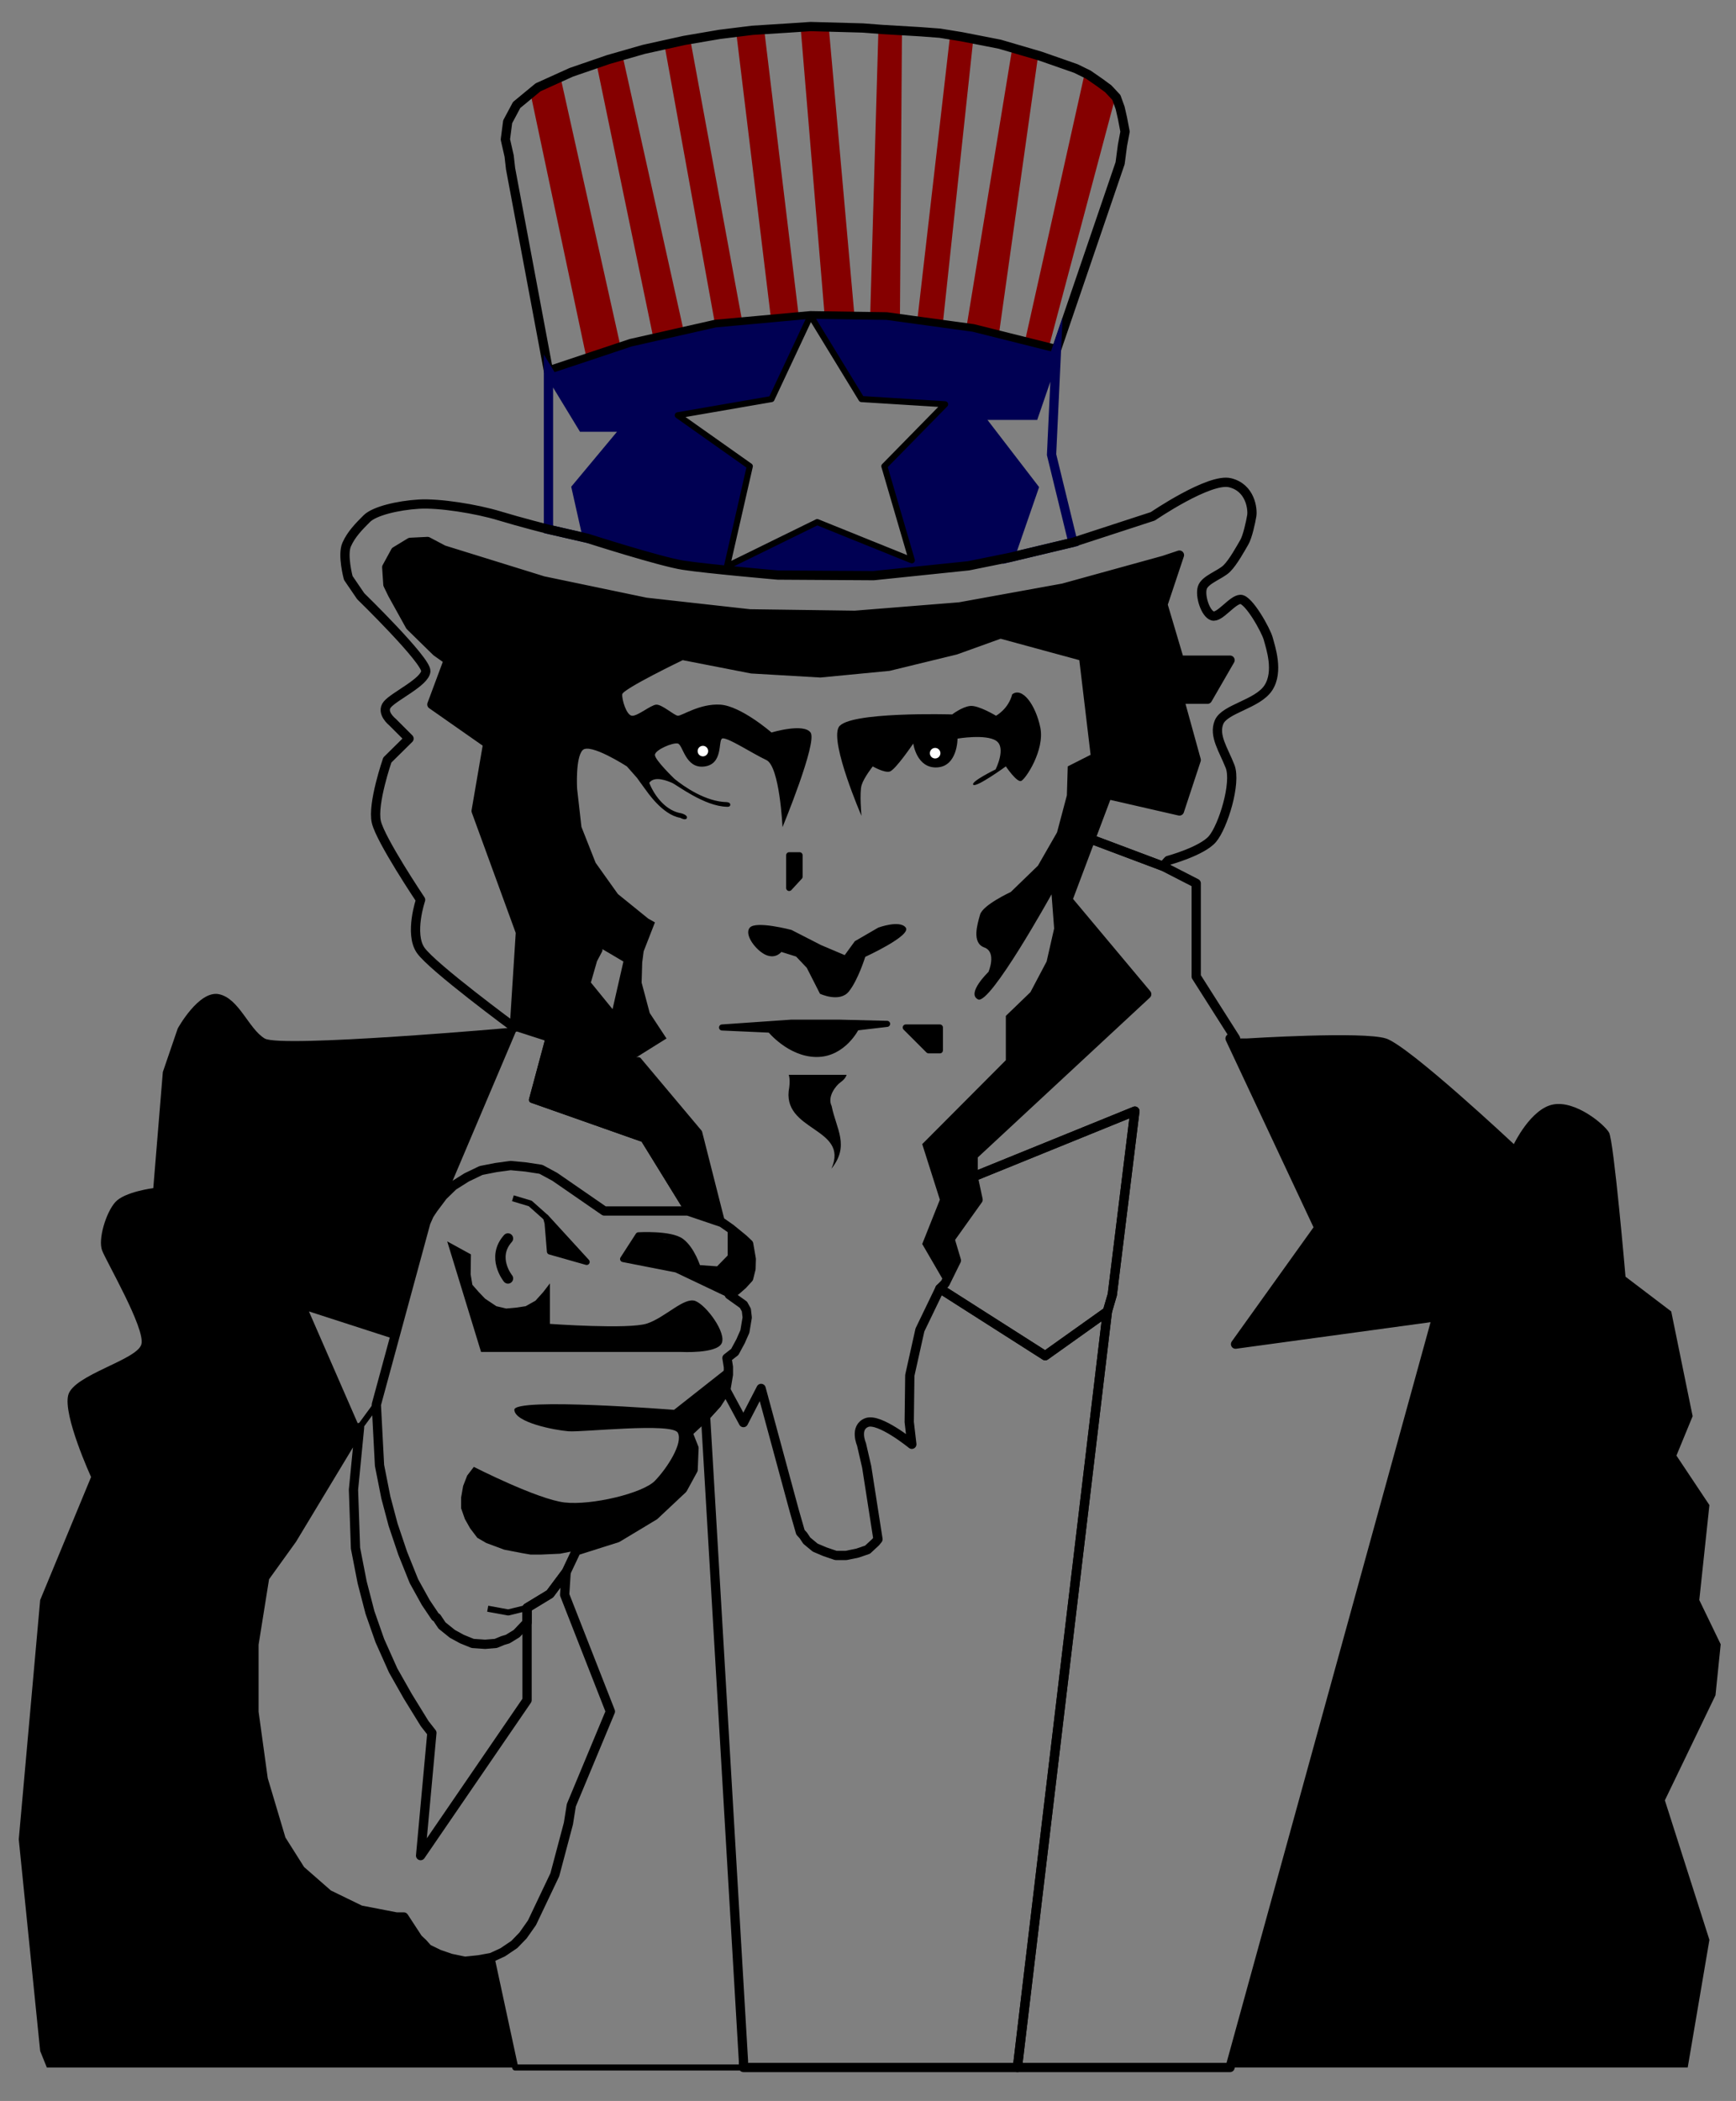 <?xml version="1.0" encoding="UTF-8" standalone="no"?>
<!-- Generator: Adobe Illustrator 16.0.0, SVG Export Plug-In . SVG Version: 6.00 Build 0)  -->

<svg
   xmlns:dc="http://purl.org/dc/elements/1.1/"
   xmlns:cc="http://creativecommons.org/ns#"
   xmlns:rdf="http://www.w3.org/1999/02/22-rdf-syntax-ns#"
   xmlns:svg="http://www.w3.org/2000/svg"
   xmlns="http://www.w3.org/2000/svg"
   xmlns:xlink="http://www.w3.org/1999/xlink"
   xmlns:sodipodi="http://sodipodi.sourceforge.net/DTD/sodipodi-0.dtd"
   xmlns:inkscape="http://www.inkscape.org/namespaces/inkscape"
   version="1.1"
   x="0px"
   y="0px"
   width="501px"
   height="606px"
   viewBox="0 0 501 606"
   enable-background="new 0 0 501 606"
   xml:space="preserve"
   id="svg116"
   sodipodi:docname="uncle sam.svg"
   inkscape:version="0.92.0 r15299"><rect x="0" y="0" width="501" height="606" fill="#808080" stroke="none"/><title
     id="title124">uncle sam</title><defs
     id="defs120" /><sodipodi:namedview
     pagecolor="#ffffff"
     bordercolor="#666666"
     borderopacity="1"
     objecttolerance="10"
     gridtolerance="10"
     guidetolerance="10"
     inkscape:pageopacity="0"
     inkscape:pageshadow="2"
     inkscape:window-width="1920"
     inkscape:window-height="1052"
     id="namedview118"
     showgrid="false"
     inkscape:zoom="1"
     inkscape:cx="250.5"
     inkscape:cy="303"
     inkscape:window-x="-9"
     inkscape:window-y="-9"
     inkscape:window-maximized="1"
     inkscape:current-layer="svg116" /><g
     id="g110"><g
       id="g36"><defs
         id="defs11"><polygon
           id="XMLID_1_"
           points="147.347,48.65 146.93,44.976 145.844,40.218 146.512,35.125 149.1,30.282 155.279,25.189      164.88,20.848 175.566,17.175 185.752,14.252 197.441,11.665 207.71,9.91 217.145,8.742 227.748,8.074 233.926,7.657      249.038,8.074 254.465,8.492 265.736,9.16 271.246,9.576 277.425,10.578 288.528,12.749 300.217,16.173 310.486,19.762      314.076,21.516 317.333,23.77 319.837,25.606 322.175,28.111 323.261,31.117 323.929,34.04 324.68,37.963 323.929,41.971      323.261,47.064 304.893,100.832 280.848,94.82 255.884,91.396 233.926,91.063 206.458,93.567 182.079,99.078 158.284,107.01         " /></defs><clipPath
         id="XMLID_3_"><use
           xlink:href="#XMLID_1_"
           overflow="visible"
           id="use13" /></clipPath><polygon
         clip-path="url(#XMLID_3_)"
         fill="#850000"
         points="150.812,16.131 170.182,107.636 180.2,104.964 159.495,12.124   "
         id="polygon16" /><polygon
         clip-path="url(#XMLID_3_)"
         fill="#850000"
         points="170.85,12.124 189.551,102.292 198.234,99.621 178.197,9.452   "
         id="polygon18" /><polygon
         clip-path="url(#XMLID_3_)"
         fill="#850000"
         points="190.887,8.116 207.585,100.289 215.6,100.289 198.234,6.112   "
         id="polygon20" /><polygon
         clip-path="url(#XMLID_3_)"
         fill="#850000"
         points="211.593,2.104 222.947,95.613 230.962,94.946 219.607,0.769   "
         id="polygon22" /><polygon
         clip-path="url(#XMLID_3_)"
         fill="#850000"
         points="230.294,-1.235 238.31,94.946 246.992,95.613 238.31,-1.903   "
         id="polygon24" /><polygon
         clip-path="url(#XMLID_3_)"
         fill="#850000"
         points="253.672,2.772 251,95.613 259.683,96.281 260.351,2.104   "
         id="polygon26" /><polygon
         clip-path="url(#XMLID_3_)"
         fill="#850000"
         points="275.045,2.772 264.358,95.613 271.705,96.949 281.725,3.44   "
         id="polygon28" /><polygon
         clip-path="url(#XMLID_3_)"
         fill="#850000"
         points="293.079,8.116 278.385,97.617 287.735,100.289 300.426,10.12   "
         id="polygon30" /><polygon
         clip-path="url(#XMLID_3_)"
         fill="#850000"
         points="314.452,14.795 295.082,101.625 301.762,103.628 323.803,20.807   "
         id="polygon32" /><use
         xlink:href="#XMLID_1_"
         overflow="visible"
         fill="none"
         stroke="#000000"
         stroke-width="2.672"
         stroke-linecap="round"
         stroke-linejoin="round"
         id="use34" /></g><polygon
       fill="#000053"
       points="255.884,91.396 280.848,94.82 304.893,100.832 298.381,119.783 282.267,119.783 298.381,140.74    291.451,160.777 279.512,163.198 252.127,166.037 224.492,165.87 197.19,163.031 169.555,155.267 166.299,140.74 180.91,123.207    168.136,123.207 158.284,107.01 182.079,99.078 206.458,93.567 233.926,91.063 222.655,115.108 195.604,119.783 216.394,134.478    209.798,163.365 235.847,150.592 263.147,161.612 255.216,134.478 272.749,116.61 248.62,115.108 233.926,91.063  "
       id="polygon38" /><polygon
       fill="none"
       stroke="#000000"
       stroke-width="1.754"
       stroke-linejoin="round"
       points="255.884,91.396 280.848,94.82    304.893,100.832 298.381,119.783 282.267,119.783 298.381,140.74 291.451,160.777 279.512,163.198 252.127,166.037 224.492,165.87    197.19,163.031 169.555,155.267 166.299,140.74 180.91,123.207 168.136,123.207 158.284,107.01 182.079,99.078 206.458,93.567    233.926,91.063 222.655,115.108 195.604,119.783 216.394,134.478 209.798,163.365 235.847,150.592 263.147,161.612    255.216,134.478 272.749,116.61 248.62,115.108 233.926,91.063  "
       id="polygon40" /><polygon
       fill="none"
       stroke="#000053"
       stroke-width="2.672"
       stroke-miterlimit="10"
       points="309.651,156.436 303.474,131.138    304.893,100.832 298.381,119.783 282.267,119.783 298.381,140.74 291.451,160.777  "
       id="polygon42" /><polygon
       fill="none"
       stroke="#000053"
       stroke-width="2.672"
       stroke-miterlimit="10"
       points="169.555,155.267 166.299,140.74    180.91,123.207 168.136,123.207 158.284,107.01 158.284,152.678  "
       id="polygon44" /><path
       fill="none"
       stroke="#000000"
       stroke-width="2.672"
       stroke-linecap="round"
       stroke-linejoin="round"
       d="M335.617,249.86   l-20.873-7.848l4.843-12.857l20.789,4.76l4.843-14.694l-4.843-17.533h8.099l6.512-11.272h-14.61l-4.759-16.03l4.759-14.276   l-4.509,1.503l-29.055,8.015l-29.889,5.426l-30.224,2.422l-30.307-0.418l-29.973-3.339l-29.639-6.178l-28.804-8.933l-4.592-2.422   l-5.009,0.251l-4.258,2.587l-2.505,4.593l0.334,5.009l1.336,2.754l5.093,9.184l7.598,7.431l3.423,2.42l-4.759,12.775l16.114,11.271   l-3.34,19.454l12.774,34.981l-1.753,27.47c0,0-23.753-17.493-27.051-22.293c-3.298-4.8,0-14.527,0-14.527   s-11.563-17.24-12.774-22.458c-1.211-5.218,3.172-17.867,3.172-17.867l6.262-6.178l-4.759-4.759c0,0-3.465-2.713-1.503-5.092   s10.896-6.472,11.104-9.602c0.209-3.13-18.785-21.624-18.785-21.624l-3.59-5.26c0,0-1.795-6.637-0.459-9.643   c1.336-3.005,3.59-5.26,5.803-7.472s8.975-3.799,14.945-4.175c5.969-0.375,16.74,1.378,23.21,3.34   c6.471,1.962,14.277,3.923,14.277,3.923l11.271,2.589c0,0,20.915,6.72,27.635,7.764c6.721,1.044,27.302,2.839,27.302,2.839   l27.635,0.167l27.385-2.839l11.939-2.42l18.2-4.341l23.044-7.514c0,0,16.322-11.146,22.291-9.685   c5.97,1.46,6.555,7.724,6.262,9.518c-0.292,1.794-1.21,6.054-2.17,7.681c-0.961,1.627-3.131,5.636-5.01,7.514   c-1.879,1.877-6.387,3.213-7.097,5.593c-0.71,2.38,0.877,7.39,2.922,8.099c2.046,0.709,5.72-4.718,8.099-4.759   c2.38-0.042,7.389,8.975,8.016,11.354c0.626,2.379,3.131,9.476,0,14.193c-3.132,4.718-12.565,5.969-14.193,9.852   c-1.629,3.883,1.294,7.974,3.172,12.774c1.879,4.801-2.045,17.406-5.093,20.955c-3.047,3.549-12.773,6.179-12.773,6.179   L335.617,249.86z"
       id="path46" /><polygon
       points="198.526,349.297 185.752,328.592 153.525,317.238 158.284,299.538 162.959,288.266 182.329,305.799    184.25,305.799 201.782,326.67 208.378,352.637  "
       id="polygon48" /><polygon
       fill="none"
       stroke="#000000"
       stroke-width="1.754"
       stroke-linejoin="round"
       points="198.526,349.297 185.752,328.592    153.525,317.238 158.284,299.538 162.959,288.266 182.329,305.799 184.25,305.799 201.782,326.67 208.378,352.637  "
       id="polygon50" /><path
       d="M248.62,235.333c0,0-9.058-20.915-6.596-25.548c2.463-4.633,32.771-3.715,32.771-3.715s2.83-2.195,5.205-2.445   s7.443,2.821,7.443,2.821s3.548-1.878,4.676-6.178c2.88-2.212,6.721,2.964,8.098,9.518c1.378,6.554-4.299,15.07-5.552,15.488   c-1.252,0.417-4.383-4.216-4.383-4.216s-8.517,6.178-9.393,5.301c-0.877-0.877,6.429-4.425,6.429-4.425s3.172-6.262,0.167-8.266   c-3.006-2.003-11.146-0.625-11.146-0.625s0.042,7.973-5.886,8.307s-6.888-6.888-6.888-6.888s-5.219,7.724-6.847,8.099   s-4.842-1.503-4.842-1.503s-2.547,3.214-3.215,5.384C247.994,228.612,248.62,235.333,248.62,235.333z"
       id="path52" /><polygon
       points="230.754,246.688 227.748,246.688 227.748,256.123 230.754,252.866  "
       id="polygon54" /><polygon
       fill="none"
       stroke="#000000"
       stroke-width="1.754"
       stroke-linejoin="round"
       points="230.754,246.688 227.748,246.688    227.748,256.123 230.754,252.866  "
       id="polygon56" /><polygon
       fill="none"
       stroke="#000000"
       stroke-width="1.754"
       stroke-linejoin="round"
       points="172.979,272.236 180.91,276.911    177.236,293.026 169.555,283.59 171.476,276.911 172.979,274.073  "
       id="polygon58" /><path
       d="M227.623,310.016c0,0,0.463,1.078,0.151,3.611c-2.531,12.795,17.507,11.459,12.163,23.48   c5.344-6.678,1.398-11.428,0.063-18.107c-1.336-2.672,1.273-5.938,2.577-6.83c1.539-1.076,1.743-2.154,1.743-2.154   s-14.711,0.004-15.461,0C228.086,310.016,227.623,310.016,227.623,310.016z"
       id="path60" /><polygon
       points="261.395,296.366 271.246,296.366 271.246,302.959 267.99,302.959  "
       id="polygon62" /><polygon
       fill="none"
       stroke="#000000"
       stroke-width="1.754"
       stroke-linejoin="round"
       points="261.395,296.366 271.246,296.366    271.246,302.959 267.99,302.959  "
       id="polygon64" /><path
       stroke="#000000"
       stroke-width="1.754"
       stroke-linejoin="round"
       d="M256.01,295.321l-13.693-0.334h-14.025l-19.913,1.379   l13.901,0.625c0,0,5.636,6.97,13.358,7.013s11.479-7.638,11.479-7.638L256.01,295.321z"
       id="path66" /><path
       d="M221.152,275.493c2.797,1.127,4.342-0.919,4.342-0.919l4.258,1.335l3.089,3.257l3.799,7.473c0,0,5.677,2.671,8.349-0.668   c2.672-3.34,4.718-9.978,4.718-9.978s13.399-6.138,11.688-8.433c-1.712-2.295-7.932,0-7.932,0l-6.763,3.924l-2.922,4.008   l-6.805-2.88l-8.558-4.384c0,0-10.228-2.714-12.022-0.668C214.598,269.606,218.355,274.366,221.152,275.493z"
       id="path68" /><path
       d="M103.765,411.748l-19.453,32.227l-7.932,11.021l-3.089,19.285v19.537l2.671,19.369l5.177,17.365l5.594,8.85l8.015,7.014   l9.267,4.508l10.353,2.004h2.17l4.091,6.264l1.419,1.336l1.419,1.586l3.256,1.586l3.423,1.17l4.008,0.834l4.007-0.418l3.674-0.668   l6.846,31.727H13.513l-1.92-4.758l-6.178-61.033l6.178-69.045l14.694-35.484c0,0-8.14-17.74-6.596-23.627   c1.544-5.885,19.996-10.143,21.123-14.693c1.127-4.551-10.144-23.836-11.355-27.051c-1.21-3.215,1.127-10.896,3.799-13.9   c2.672-3.006,10.979-4.051,10.979-4.051l2.755-33.479l4.3-12.566c0,0,6.095-11.105,11.897-9.894   c5.803,1.211,8.558,9.978,13.191,12.774c4.634,2.797,72.052-3.172,72.052-3.172l-20.622,48.589l-2.755,3.674l-1.169,1.752   l-1.002,2.256l-9.184,33.564l-24.546-7.934L103.765,411.748z"
       id="path70" /><path
       d="M359.745,299.538c0,0,33.605-2.129,40.242,0c6.638,2.129,36.903,30.472,36.903,30.472s4.884-10.227,11.354-11.438   c6.47-1.209,14.735,5.717,16.113,8.098s4.759,41.578,4.759,41.578l13.191,10.02l6.179,30.223l-4.676,11.355l9.518,14.277   l-2.922,27.385l6.179,12.773l-1.503,14.693l-14.611,30.309l12.857,40.242l-6.262,36.818H356.573h-1.587l59.695-216.574   l-58.108,7.934l24.045-33.563l-25.632-54.603H359.745z"
       id="path72" /><polygon
       fill="none"
       stroke="#000000"
       stroke-width="2.672"
       stroke-linecap="round"
       stroke-linejoin="round"
       points="   321.006,373.424 327.519,320.492 280.848,339.445 280.848,338.025 280.848,333.268 330.941,286.763 308.148,259.545    314.744,242.012 335.617,249.86 345.219,254.787 345.219,281.67 356.573,299.538 354.986,299.538 380.618,354.141 356.573,387.703    414.682,379.77 354.986,596.344 353.149,596.344 293.621,596.344 319.587,378.268  "
       id="polygon74" /><path
       fill="none"
       stroke="#000000"
       stroke-width="2.672"
       stroke-linecap="round"
       stroke-linejoin="round"
       d="M214.557,596.344   h79.064l25.966-218.076l-17.95,12.775l-30.391-19.371l-5.761,11.939l-2.922,13.109l-0.167,13.439l0.751,6.43   c0,0-9.401-7.684-13.024-6.262s-1.503,6.262-1.503,6.262l1.503,6.514l3.256,20.871l-0.668,0.836l-2.337,2.17l-2.923,1.002   l-3.256,0.668h-3.006l-3.172-1.086l-2.756-1.17l-2.421-2.004l-1.002-1.502l-0.835-0.918l-1.753-6.096l-9.602-35.398l-5.093,9.852   l-5.093-9.434l-2.589,4.008l-3.256,3.588l10.938,186.016V596.344z"
       id="path76" /><polygon
       fill="none"
       stroke="#000000"
       stroke-width="2.672"
       stroke-linejoin="round"
       points="321.006,373.424 327.519,320.492    280.848,339.445 282.267,346.041 274.168,357.395 276.005,363.572 272.749,370.17 271.246,371.672 301.637,391.043    319.587,378.268  "
       id="polygon78" /><polygon
       fill="none"
       stroke="#000000"
       stroke-width="1.754"
       stroke-linejoin="round"
       points="148.433,296.366 158.284,299.538    153.525,317.238 185.752,328.592 198.526,349.297 174.398,349.297 160.121,339.445 156.113,337.275 151.772,336.607    147.347,336.188 143.089,336.773 138.831,337.609 134.657,339.613 130.816,342.033 127.811,344.955  "
       id="polygon80" /><polygon
       fill="none"
       stroke="#000000"
       stroke-width="1.754"
       stroke-linejoin="round"
       points="148.683,596.344 141.837,564.617    145.093,563.113 148.433,560.861 150.937,558.271 153.525,554.598 160.121,540.738 164.045,525.963 164.88,520.701 176.151,493.65    162.959,460.006 163.377,453.494 166.299,447.314 178.155,443.557 188.841,437.129 197.023,429.447 200.029,423.938    200.279,417.674 198.526,413.252 203.619,408.49 214.557,594.506 214.557,596.344  "
       id="polygon82" /><polygon
       fill="none"
       stroke="#000000"
       stroke-width="2.672"
       stroke-linecap="round"
       stroke-linejoin="round"
       points="   163.377,453.494 158.702,459.754 152.106,463.762 152.106,468.02 152.106,490.396 121.382,535.229 124.638,499.828 122.55,497.156    117.708,489.309 113.45,481.795 109.609,473.197 106.771,465.098 104.517,456.414 102.596,446.563 102.012,429.697    103.765,411.748 84.312,443.975 76.38,454.996 73.292,474.281 73.292,493.818 75.963,513.188 81.14,530.553 86.733,539.402    94.749,546.416 104.016,550.924 114.369,552.928 116.539,552.928 120.63,559.191 122.05,560.527 123.469,562.113 126.725,563.699    130.148,564.869 134.156,565.703 138.163,565.285 141.837,564.617 145.093,563.113 148.433,560.861 150.937,558.271    153.525,554.598 160.121,540.738 164.045,525.963 164.88,520.701 176.151,493.65 162.959,460.006  "
       id="polygon84" /><polygon
       fill="none"
       stroke="#000000"
       stroke-width="1.754"
       stroke-linejoin="round"
       points="152.106,468.02 149.1,471.193    146.512,472.777 145.093,473.197 143.089,474.031 140,474.281 136.41,474.031 133.321,472.777 130.565,471.275 127.56,468.855    126.057,466.6 125.64,466.352 122.884,462.258 119.461,456.08 116.205,447.982 113.45,439.801 111.363,431.953 109.526,422.684    108.608,405.15 103.765,411.748 102.012,429.697 102.596,446.563 104.517,456.414 106.771,465.098 109.609,473.197 113.45,481.795    117.708,489.309 122.55,497.156 124.638,499.828 121.382,535.229 152.106,490.396  "
       id="polygon86" /><polygon
       fill="none"
       stroke="#000000"
       stroke-width="2.672"
       stroke-linecap="round"
       stroke-linejoin="round"
       points="   166.299,447.314 178.155,443.557 188.841,437.129 197.023,429.447 200.029,423.938 200.279,417.674 198.526,413.252    203.619,408.49 206.875,404.902 209.464,400.895 209.798,398.973 210.215,396.469 210.215,394.297 209.798,391.711    212.052,389.955 213.722,386.869 214.974,384.029 215.642,380.021 215.392,377.852 214.557,376.348 210.466,373.424    212.386,372.256 214.306,370.586 216.06,368.668 216.728,365.996 216.811,363.156 216.394,360.734 216.06,358.814 214.557,357.395    210.883,354.389 208.378,352.637 198.526,349.297 174.398,349.297 160.121,339.445 156.113,337.275 151.772,336.607    147.347,336.188 143.089,336.773 138.831,337.609 134.657,339.613 130.816,342.033 127.811,344.955 125.055,348.629    123.886,350.381 122.884,352.637 108.608,405.15 109.526,422.684 111.363,431.953 113.45,439.801 116.205,447.982 119.461,456.08    122.884,462.258 125.64,466.352 126.057,466.6 127.56,468.855 130.565,471.275 133.321,472.777 136.41,474.031 140,474.281    143.089,474.031 145.093,473.197 146.512,472.777 149.1,471.193 152.106,468.02 152.106,463.762 158.702,459.754 163.377,453.494     "
       id="polygon88" /><path
       fill="none"
       stroke="#000000"
       stroke-width="3"
       stroke-linecap="round"
       stroke-linejoin="round"
       d="M146.593,368.748   c0,0-4.907-6.045,0-11.521"
       id="path90" /><polyline
       fill="none"
       stroke="#000000"
       stroke-width="1.754"
       stroke-linejoin="round"
       points="157.616,351.217 153.024,347.127    148.015,345.623  "
       id="polyline92" /><polygon
       points="157.616,351.217 158.034,352.805 158.702,360.986 169.305,363.992  "
       id="polygon94" /><polygon
       fill="none"
       stroke="#000000"
       stroke-width="1.754"
       stroke-linejoin="round"
       points="157.616,351.217 158.034,352.805    158.702,360.986 169.305,363.992  "
       id="polygon96" /><polygon
       points="210.883,354.389 210.883,362.488 207.293,366.162 201.365,365.744 196.606,358.063 184.25,356.311    179.825,363.156 195.187,366.162 210.466,373.424 212.386,372.256 214.306,370.586 216.06,368.668 216.728,365.996    216.811,363.156 216.394,360.734 216.06,358.814 214.557,357.395  "
       id="polygon98" /><path
       fill="none"
       stroke="#000000"
       stroke-width="1.754"
       stroke-linejoin="round"
       d="M210.883,354.389v8.1l-3.59,3.674   l-5.928-0.418c0,0-1.652-5.369-4.759-7.682s-12.357-1.752-12.357-1.752l-4.425,6.846l15.362,3.006l15.279,7.262l1.92-1.168   l1.92-1.67l1.754-1.918l0.668-2.672l0.083-2.84l-0.417-2.422l-0.334-1.92l-1.503-1.42L210.883,354.389z"
       id="path100" /><path
       d="M208.25,387.5c1.5-3-4.355-10.977-7.553-12.238S192,380,186.75,381.75s-28.048,0.109-28.048,0.109V370.17l-1.92,2.504   l-2.254,2.506l-2.839,1.584l-2.839,0.42l-2.755,0.248l-2.839-0.668l-3.256-2.17l-1.837-1.92l-1.837-2.088l-0.501-3.006l0.083-5.76   l-6.846-3.758l9.769,31.893h57.775C196.606,389.955,206.75,390.5,208.25,387.5z"
       id="path102" /><polyline
       fill="none"
       stroke="#000000"
       stroke-width="1.754"
       stroke-linejoin="round"
       points="140.751,464.014 146.679,465.098    152.106,463.762 158.702,459.754 163.293,453.66 163.377,453.494  "
       id="polyline104" /><path
       d="M210.215,394.297v2.172l-0.417,2.504l-0.334,1.922l-2.589,4.008l-3.256,3.588l-5.093,4.762l1.753,4.422l-0.25,6.264   l-3.006,5.51l-8.182,7.682l-10.687,6.428l-11.855,3.758h-0.417l-4.258,0.836l-5.511,0.248h-3.005l-2.421-0.416l-5.176-1.002   l-5.176-1.922l-2.588-1.502l-2.087-2.754l-1.502-2.672l-1.085-3.09v-3.088l0.584-3.34l1.169-3.006l1.92-2.504   c0,0,18.425,9.389,26.216,10.268s22.557-2.648,26.049-6.26s8.201-10.857,6.596-13.859s-27.515-0.088-31.56-0.42   s-15.43-2.523-15.612-6.178s46.086,0,46.086,0L210.215,394.297z"
       id="path106" /><path
       d="M354.986,190.416h-14.61l-4.759-16.03l4.759-14.276l-4.509,1.503l-29.055,8.015l-29.889,5.426l-30.224,2.422l-30.307-0.418   l-29.973-3.339l-29.639-6.178l-28.804-8.933l-4.592-2.422l-5.009,0.251l-4.258,2.587l-2.505,4.593l0.334,5.009l1.336,2.754   l5.093,9.184l7.598,7.431l3.423,2.42l-4.759,12.775l16.114,11.271l-3.34,19.454l12.774,34.981l-1.753,27.47l9.852,3.172   l4.675-11.271l19.37,17.533l10.019-6.261l-4.842-7.348l-2.338-8.767l0.167-5.76l0.417-3.257l3.256-8.349l-1.92-1.085l-8.767-7.097   l-6.429-9.017l-4.091-10.353l-1.252-11.021c0,0-0.514-8.891,1.586-11.104c2.102-2.213,12.774,4.675,12.774,4.675l2.964,3.353   c0,0,1.448,2.059,2.17,3.006c0.724,0.946,5.108,7.627,10.3,8.479c0,0,1.611,0.927,1.89,0.036c0.279-0.89-1.673-1.354-1.673-1.354   c-4.108-0.674-7.455-4.49-9.19-8.762c1.457-2.129,5.215-0.598,6.591,0c1.378,0.598,9.326,6.759,15.78,6.888   c0,0,0.96,0.168,1.015-0.556c0.056-0.724-0.988-0.779-0.988-0.779c-6.143-0.123-12.273-4.42-15.09-6.688   c0,0-5.768-5.528-5.671-6.962c0.098-1.434,5.08-3.577,6.596-3.256c1.517,0.32,2.129,7.305,7.639,6.637   c5.511-0.668,3.98-7.346,5.135-8.056c1.156-0.71,8.892,4.383,12.774,6.178c3.883,1.796,4.676,19.37,4.676,19.37   s10.144-24.505,8.098-27.302c-2.045-2.797-11.271,0-11.271,0s-8.811-7.663-14.78-8.038c-5.969-0.376-11.171,3.321-12.271,3.196   c-1.099-0.125-4.604-3.321-6.229-3.196s-5.472,3.433-7.046,3.196c-1.572-0.237-2.879-4.662-2.755-6.178   c0.125-1.517,17.449-9.852,17.449-9.852l19.704,3.841l20.037,1.168l19.954-1.919l19.537-4.76l12.523-4.508l22.709,6.178   l3.256,27.302l-6.596,3.34l-0.25,8.349l-2.839,10.687l-5.511,9.601l-7.848,7.599c0,0-8.057,3.715-8.85,6.512   s-2.463,8.14,1.21,9.476c3.674,1.335,1.211,7.054,1.211,7.054s-6.471,6.219-3.006,7.932c3.465,1.712,21.207-30.307,21.207-30.307   l0.751,9.852l-2.171,9.518l-4.675,8.85l-7.097,6.847v12.773l-24.129,24.211l5.093,16.031l-5.093,12.773l6.596,11.355l3.256-6.598   l-1.837-6.178l8.099-11.354l-1.419-6.596v-1.42v-4.758l50.094-46.504l-22.793-27.218l6.596-17.533l4.843-12.857l20.789,4.76   l4.843-14.694l-4.843-17.533h8.099L354.986,190.416z M171.058,278.08l1.92-4.007v-1.837l7.932,4.675l-3.674,16.115l-7.681-9.852   L171.058,278.08z"
       id="path108" /></g><circle
     fill="#FFFFFF"
     cx="202.854"
     cy="216.646"
     r="1.521"
     id="circle112" /><circle
     fill="#FFFFFF"
     cx="269.875"
     cy="217.25"
     r="1.521"
     id="circle114" /></svg>